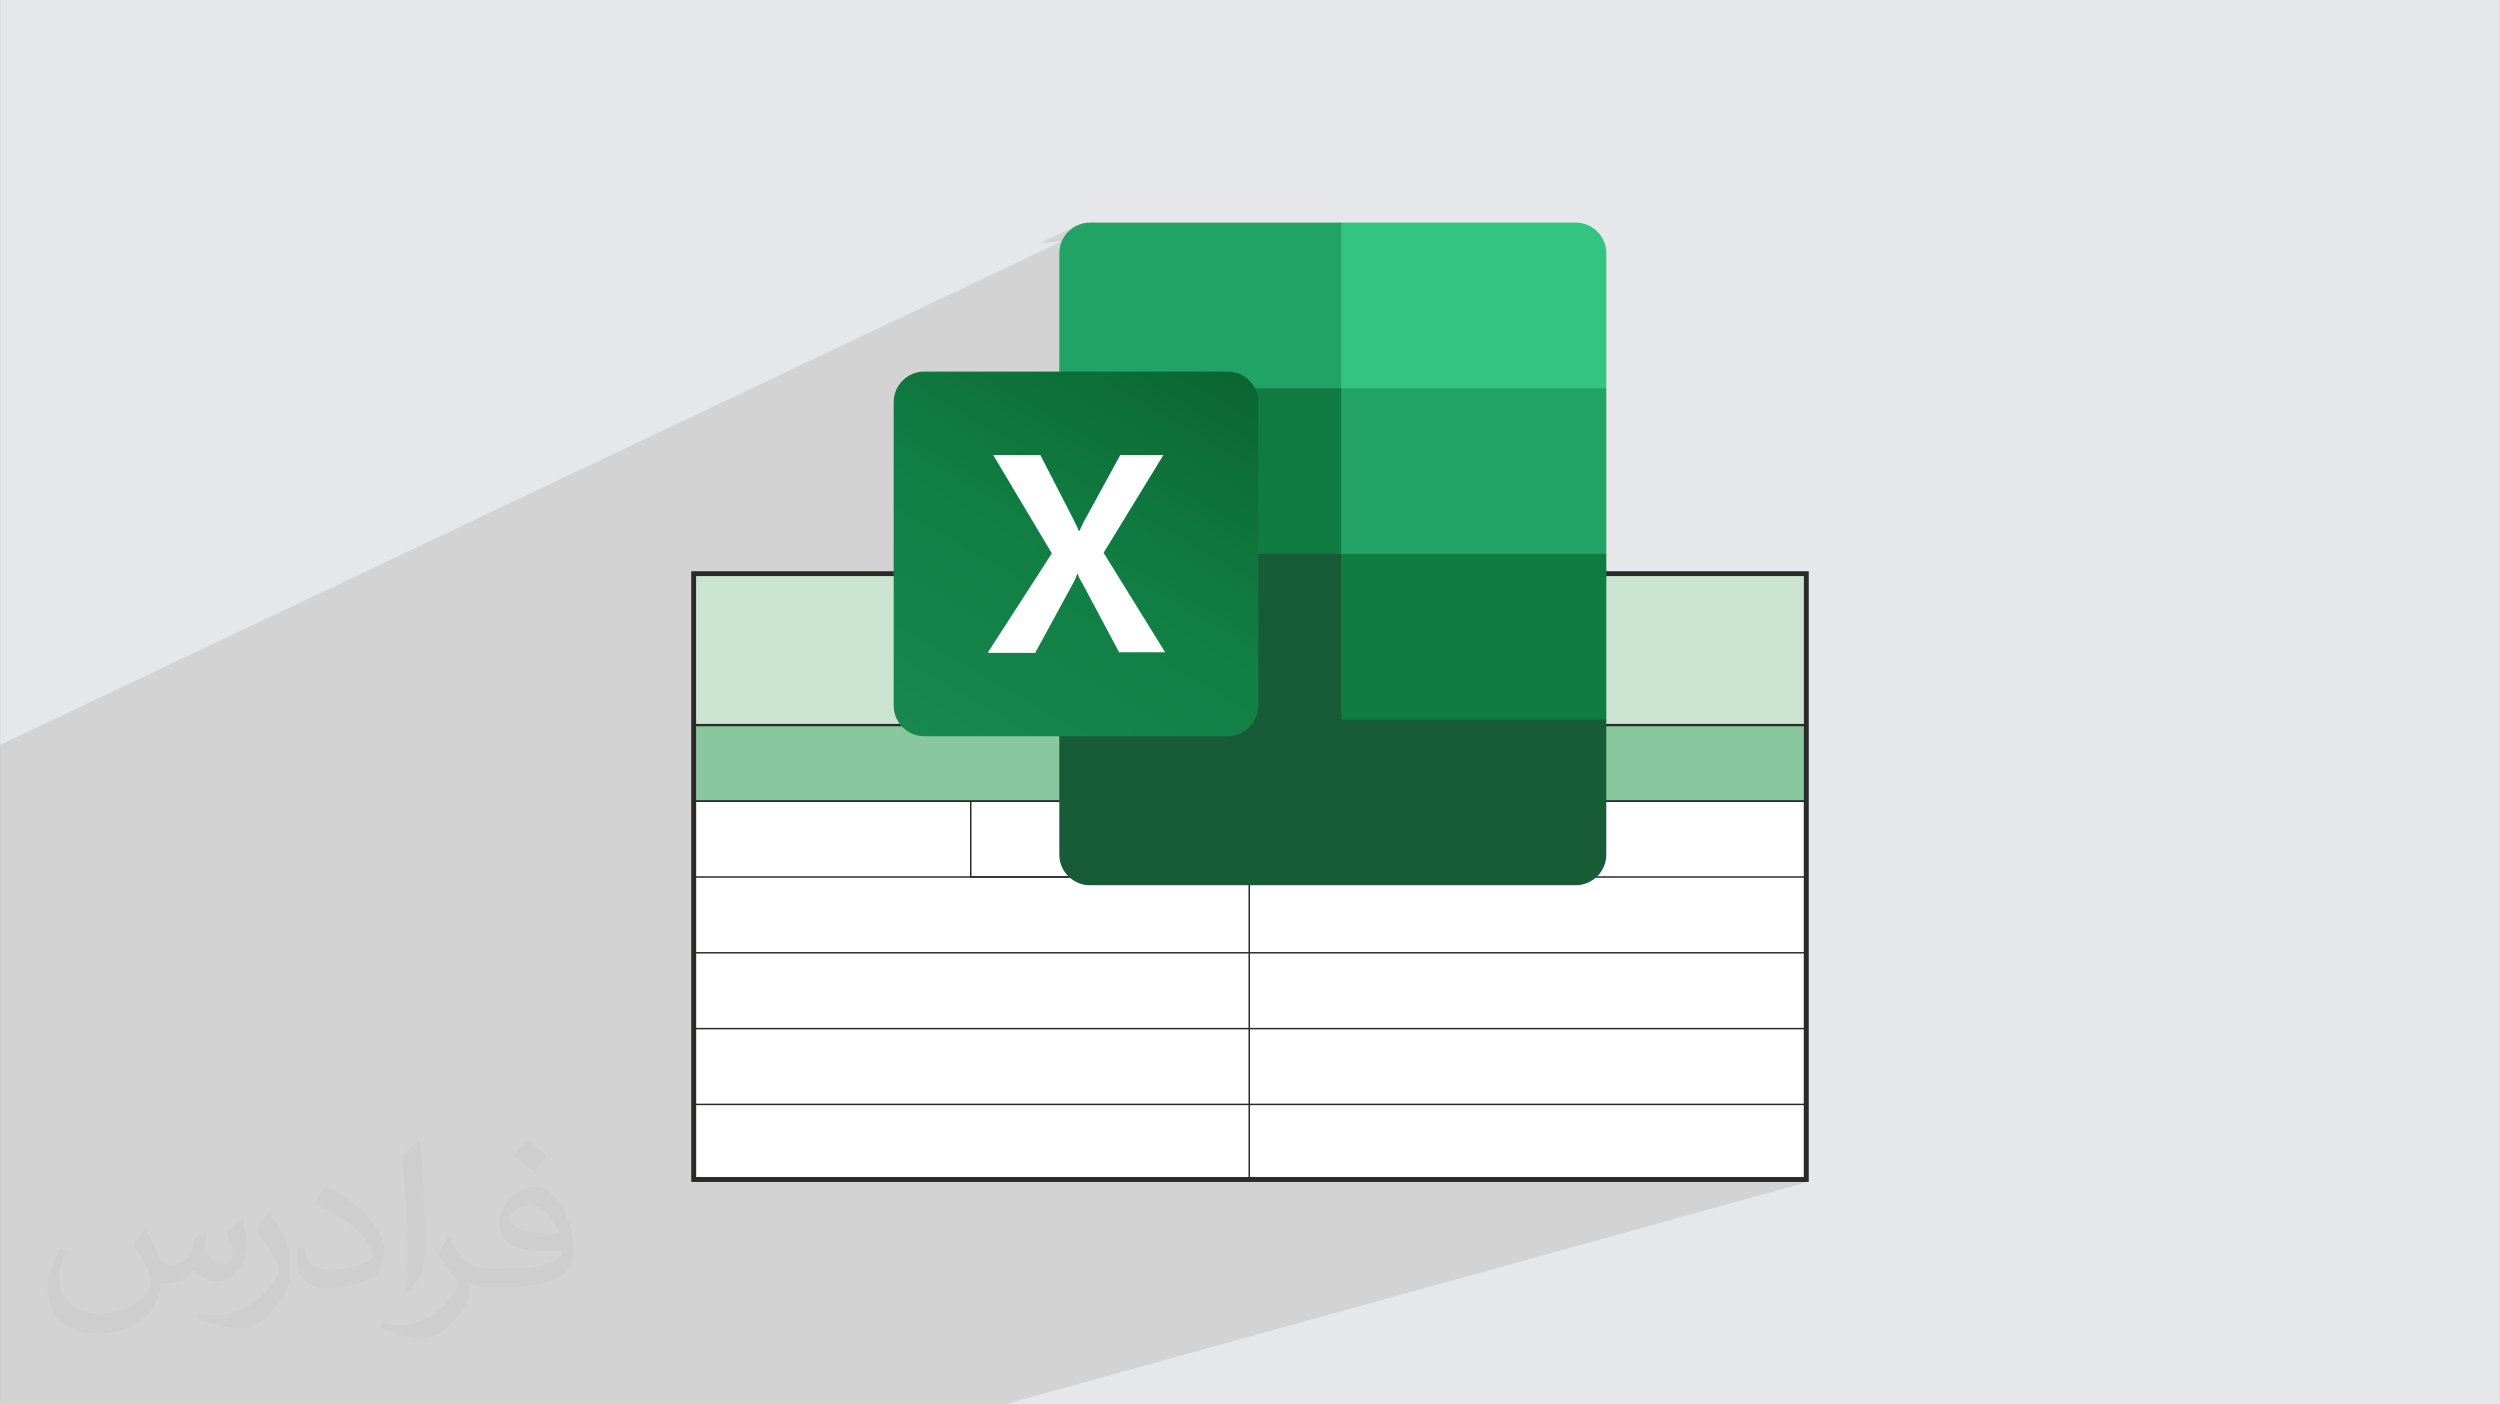 <?xml version="1.0" encoding="UTF-8"?>
<!DOCTYPE svg PUBLIC "-//W3C//DTD SVG 1.0//EN" "http://www.w3.org/TR/2001/REC-SVG-20010904/DTD/svg10.dtd">
<!-- Creator: CorelDRAW -->
<svg xmlns="http://www.w3.org/2000/svg" xml:space="preserve" width="3.708in" height="2.083in" version="1.0" style="shape-rendering:geometricPrecision; text-rendering:geometricPrecision; image-rendering:optimizeQuality; fill-rule:evenodd; clip-rule:evenodd"
viewBox="0 0 3702.73 2080.18"
 xmlns:xlink="http://www.w3.org/1999/xlink"
 xmlns:xodm="http://www.corel.com/coreldraw/odm/2003">
 <rect x="0" y="0" width="3702.73" height="2080.18" fill="#808080" stroke="none"/>
 <defs>
  <style type="text/css">
   <![CDATA[
    .fil6 {fill:#CBE4D1}
    .fil5 {fill:#89C79F}
    .fil9 {fill:#107C41}
    .fil7 {fill:#185C37}
    .fil8 {fill:#21A366}
    .fil11 {fill:#33C481}
    .fil0 {fill:#E6E7E8}
    .fil3 {fill:white}
    .fil4 {fill:#2B2A29;fill-rule:nonzero}
    .fil2 {fill:#373435;fill-opacity:0.031}
    .fil1 {fill:#2B2A29;fill-opacity:0.102}
    .fil10 {fill:url(#id0)}
   ]]>
  </style>
  <linearGradient id="id0" gradientUnits="userSpaceOnUse" x1="1414.68" y1="1123.11" x2="1766.68" y2="511.44">
   <stop offset="0" style="stop-opacity:1; stop-color:#18884F"/>
   <stop offset="0.502" style="stop-opacity:1; stop-color:#117E43"/>
   <stop offset="1" style="stop-opacity:1; stop-color:#0B6631"/>
  </linearGradient>
 </defs>
 <g id="Layer_x0020_1">
  <path class="fil0" d="M-0 0l3702.73 0 0 2080.18 -3702.73 0 0 -2080.18z"/>
  <path class="fil1" d="M1961.39 805.79l24.97 -10.04 -24.97 10.04zm-473.67 1274.39l-6.02 0 -0.88 0 -0 0 -6.97 0 -0 0 -13.83 0 -321.25 0 -6.44 0 -309.59 0 -5.96 0 -59.93 0 -51.85 0 -2.76 0 -656.33 0 -12.77 0 -0.23 0 -7.74 0 -4.08 0 -21.1 0 0 -56.28 0 -33.58 0 -45.61 0 -10.63 0 -41.23 0 -0.77 0 -46.94 0 -0.88 0 -0.01 0 -1.79 0 -13.28 0 -35.35 0 -25.67 0 -13.72 0 -0.02 0 -0.86 0 -16.08 0 -2.19 0 -0.35 0 -39.36 0 -48.45 0 -13.87 0 -34.56 0 -0.58 0 -0.78 0 -12.1 0 -5.2 0 -1.64 0 -2.74 0 -1.77 0 -12.74 0 -0.02 0 -9.02 0 -32.73 0 -9.13 0 -8.44 0 -1.36 0 -0.56 0 -0.38 0 -0.02 0 -0.4 0 -0 0 -0.15 0 -1.17 0 -20.97 0 -15.16 0 -2.5 0 -0.29 0 -19.28 0 -28.91 0 -14.27 0 -7.92 0 -41.98 0 -25.3 0 -12.45 0 -4.31 0 -1.39 0 -0.97 0 -0.43 0 -0.21 0 -0 0 -1.32 0 -24.64 0 -75.23 0 -24.34 0 -64.73 0 -7.87 1572.5 -745.9 -1.53 4.14 -1.12 4.3 -0.69 4.45 -0.24 4.58 6 141.16 2.52 -1.14 -8.52 -140.02 3.75 142.18 2.26 -1.02 -6 -141.16 0 143.88 2.85 -1.29 -2.85 -142.59 3.75 142.18 -0.9 0.41 -2.85 -142.59 8.52 140.02 408.93 -185.18 0 0.02 0.02 0 0.01 0 -0.01 0 0 151.68 347.62 -151.66 38.36 245.36 6.78 0 -6.37 2.6 42.21 269.95 14.52 0 -95.5 -517.91 95.5 517.91 245.69 0 0 2.21 0 223.45 0 1.11 0 113.37 0 559.23 0 2.2 -0 0 -4.43 1.23 7.86 0 -78.64 21.77 -38.77 10.74 -75.39 20.87 -260.48 72.12 -93.3 25.83 -3.43 0.95 -31.61 8.75 -297.91 82.48 -129.42 35.83 -30.03 8.32 -26.68 7.39 -10.59 2.93 0.63 31.74 -0.63 -31.74 -114.64 31.74zm52.29 -1720.13l56.58 -26.74 -3.94 1.91 -3.72 2.28 -3.48 2.61 -3.22 2.92 -2.92 3.22 -2.61 3.48 -2.28 3.72 -1.91 3.94 -32.49 2.65zm1059.97 1412.18l56.78 307.94 -56.78 -307.94zm-38.77 10.74l46.47 297.21 -46.47 -297.21zm-75.39 20.87l54.84 276.34 -54.84 -276.34zm-260.48 72.12l45.18 204.22 -45.18 -204.22zm-93.3 25.83l23.5 178.39 -23.5 -178.39zm-3.43 0.95l22.8 177.44 -22.8 -177.44zm-31.61 8.75l16.73 168.69 -16.73 -168.69zm-297.91 82.48l23.36 86.21 -23.36 -86.21zm-129.42 35.83l3.07 50.38 -3.07 -50.38zm-30.03 8.32l1.79 42.06 -1.79 -42.06zm-26.68 7.39l0.91 34.67 -0.91 -34.67zm455.32 -1197.84l346.7 0 -42.21 -269.95 -471.6 192.67 60.22 35.4 24.95 -10.03 0.02 0 0.01 0 -0.01 0 5.9 26.67 -2.5 -0.83 -3.4 -25.84 5.9 26.67 76.01 25.24zm-78.51 -26.07l-0.09 -0.03 -3.32 -25.82 2.54 25.55 -2.53 -0.84 -0.02 -0.01 0.04 -0.02 -0.06 0 -24.93 -14.65 24.97 -10.04 2.54 25.55 0.78 0.26 -3.32 -25.82 3.4 25.84zm1712.96 -491.98l0 1750.56 0 -1750.56zm-2133.8 189.13l2.85 -1.29 0.9 -0.41 2.26 -1.02 2.52 -1.14 408.93 -185.18m0.02 151.71l347.62 -151.66 38.36 245.36 -385.98 0 0 -93.7z"/>
  <path class="fil2" d="M215.96 1821.93c7.07,10.71 11.65,21.01 16.13,32.45 3.33,6.66 5.09,18.93 20.7,18.93 4.57,0 11.13,-1.35 16.95,-4.57 6.55,-3.44 11.54,-8.64 14.15,-16.53l6.24 -21.01 15.19 -7.49 1.04 1.04c-2.08,7.91 -2.59,15.5 -2.59,21.43 0,17.57 15.19,24.23 27.25,24.23 7.07,0 13.42,-3.44 13.42,-9.89 0,-8.32 -3.53,-22.47 -8.12,-35.16 7.07,-7.07 14.15,-14.15 22.26,-19.87l1.25 0.63c3.53,14.98 5.51,29.75 5.51,39.63 0,9.67 -4.27,20.39 -7.8,27.36 -7.28,13.73 -20.18,24.65 -35.78,24.65 -11.85,0 -25.06,-5.93 -34.12,-16.95l-0.52 0c-8.53,10.61 -21.74,20.18 -42.86,20.18l-6.55 0c-1.04,13.94 -4.05,23.81 -8.64,32.66 -12.58,24.54 -49.92,41.92 -85.08,41.92 -48.89,0 -73.43,-28.19 -73.43,-65.73 0,-23.19 7.59,-44.72 19.24,-60.01l9.56 3.95c-7.28,13.94 -12.17,27.04 -12.17,39.94 0,35.16 28.61,51.9 61.58,51.9 30.58,0 68.44,-19.45 75.31,-42.02 -2.59,-24.65 -11.85,-36.19 -26,-58.66 4.27,-7.49 9.78,-14.98 16.64,-22.98l1.25 0 0 0 0 0 -0.01 -0.04zm563.83 -132.3c10.3,6.45 20.39,14.04 30.27,22.78 -5.51,7.8 -12.38,14.88 -20.91,21.12 -9.89,-8.01 -19.76,-14.88 -29.86,-22.16 6.86,-7.7 13.63,-15.08 20.49,-21.74l0 0 0 0 0 0 0 0 0 0 0.01 0zm5.3 96.11c-16.64,0 -30.27,10.92 -30.27,19.03 0,17.38 33.28,22.78 73.12,22.56 -4.99,-20.39 -22.47,-41.61 -42.86,-41.61l0 0.01zm-37.35 92.99c21.64,0 40.57,-0.63 55.02,-4.27 16.13,-4.05 29.75,-12.17 29.75,-17.78 0,-1.46 0,-3.22 -0.52,-4.68 -9.05,0.83 -19.45,0.83 -28.5,0.83 -29.33,0 -51.79,-6.66 -60.64,-23.09 -2.19,-4.57 -3.74,-9.67 -3.74,-15.5 0,-15.92 6.86,-31.41 18.93,-42.13 10.08,-8.84 21.22,-14.35 32.55,-14.35 20.49,0 36.81,16.44 48.26,42.34 6.24,14.15 10.5,30.47 10.5,51.07 0,13.73 -3.74,25.27 -12.27,33.8 -15.92,15.4 -45.24,21.22 -90.17,21.22l-20.39 0 0 0 -5.3 0c-11.13,0 -19.14,-1.98 -25.48,-6.86l-1.04 0c0.31,2.59 0.52,5.09 0.52,7.49 0,10.08 -3.33,22.98 -10.08,33.28 -19.97,29.64 -41.61,42.53 -60.33,42.53 -18.93,0 -42.13,-7.28 -63.03,-16.75l3.74 -7.28c6.76,2.81 16.13,4.68 29.02,4.68 33.8,0 78.21,-32.45 83.72,-64.17 -1.25,-2.59 -3.53,-6.03 -6.76,-9.67 -9.89,-11.75 -16.13,-21.53 -21.95,-31.82 4.99,-9.89 9.56,-17.78 13.83,-24.96l1.77 -0.21c14.46,29.44 27.56,46.28 56.78,46.28l4.57 0 0 0 21.22 0 0 0 0 0 0 0 0 0 0 0 0.04 0zm-146.45 31.1c2.5,-13.52 2.7,-28.7 2.7,-42.86l0 -21.01c0,-39.21 -4.99,-96.2 -9.05,-133.34 7.07,-7.59 16.95,-16.53 24.75,-22.56l2.29 0.63c5.3,46.7 6.55,100.79 6.55,150.81 0,13.11 -0.52,25.9 -1.77,35.26 -0.73,11.85 -7.59,20.8 -22.26,34.53l-3.22 -1.46zm-150.71 -61.89c0.73,18.41 9.78,32.87 41.4,32.87 19.66,0 36.3,-5.09 54.71,-13.83 3.33,-1.46 5.09,-3.44 5.09,-5.09 0,-11.54 -8.84,-26.83 -23.71,-40.77 -14.46,-13.11 -33.6,-24.65 -51.48,-32.35 -6.14,-2.59 -8.12,-5.3 -8.12,-7.91 0,-5.3 7.07,-16.44 12.9,-24.44l1.98 -0.21c20.49,10.71 43.38,26.63 60.33,44.3 15.4,16.33 24.96,32.87 24.96,50.86 0,13.31 -4.05,25.79 -10.61,37.44 -22.47,11.33 -46.39,19.97 -70.1,19.97 -28.81,0 -48.47,-13.52 -48.47,-45.24 0,-3.44 0,-8.73 1.25,-15.61l9.89 0 0 0 0 0 0 0 0 0 0 0 -0.01 0zm-52.11 -52.32l17.89 28.92c6.55,10.71 12.69,22.37 12.69,40.77l0 23.5c0,19.03 -12.17,39.42 -31.82,59.6 -15.4,13.63 -29.02,19.45 -41.61,19.45 -18.72,0 -40.15,-5.82 -64.9,-16.44l2.81 -7.28c7.8,2.08 16.84,3.84 27.98,3.84 35.58,-0.21 71.97,-26.21 88.61,-57.93 1.98,-3.64 2.7,-7.07 2.7,-9.47 0,-3.64 -1.98,-7.7 -3.53,-11.33 -9.05,-17.05 -19.14,-32.66 -30.27,-47.12 5.82,-9.16 11.65,-17.99 17.99,-26.73l1.46 0.21 0 0 0 0 0 0 0 0 0 0 -0.01 0z"/>
  <path class="fil3" d="M1027.52 849.88l1647.67 0 0 897.16 -1647.67 0 0 -897.16z"/>
  <path class="fil4" d="M1027.52 846.45l1651.1 0 0 904.02 -1654.51 0 0 -904.02 3.42 0 -0.01 0 0 0zm1644.23 6.85l-1640.82 0 0 890.32 1640.82 0 0 -890.32z"/>
  <path class="fil4" d="M1437.73 1185.61l413.02 0 0 114.48 -414.12 0 0 -114.48 1.1 0zm410.82 2.2l-409.71 0 0 110.09 409.71 0 0 -110.09z"/>
  <path class="fil5" d="M2674.08 1074.43l-1647.66 0 0 112.29 1647.66 0 0 -112.29z"/>
  <path class="fil4" d="M2672.99 1075.53l-1645.47 0 0 110.09 1645.47 0 0 -110.09zm-1646.56 -2.2l1648.76 0 0 114.48 -1649.86 0 0 -114.48 1.1 0z"/>
  <path class="fil4" d="M1025.32 1749.24l0 -675.91 2.2 0 0 675.91 -2.2 0z"/>
  <path class="fil4" d="M1849.14 1749.24l0 -675.91 2.2 0 0 675.91 -2.2 0z"/>
  <path class="fil4" d="M2672.99 1749.24l0 -675.91 2.2 0 0 675.91 -2.2 0z"/>
  <path class="fil4" d="M1025.32 1747.04l1649.87 0 0 2.2 -1649.87 0 0 -2.2z"/>
  <path class="fil4" d="M1025.32 1634.75l1649.87 0 0 2.2 -1649.87 0 0 -2.2z"/>
  <path class="fil4" d="M1025.32 1522.47l1649.87 0 0 2.2 -1649.87 0 0 -2.2z"/>
  <path class="fil4" d="M1025.32 1410.18l1649.87 0 0 2.2 -1649.87 0 0 -2.2z"/>
  <path class="fil4" d="M1025.32 1297.9l1649.87 0 0 2.2 -1649.87 0 0 -2.2z"/>
  <path class="fil4" d="M1025.32 1185.61l1649.87 0 0 2.2 -1649.87 0 0 -2.2z"/>
  <path class="fil4" d="M1025.32 1073.33l1649.87 0 0 2.2 -1649.87 0 0 -2.2z"/>
  <path class="fil6" d="M2674.08 848.78l-1647.66 0 0 224.57 1647.66 0 0 -224.57z"/>
  <path class="fil4" d="M2672.99 849.88l-1645.47 0 0 222.37 1645.47 0 0 -222.37zm-1646.56 -2.21l1648.76 0 0 226.77 -1649.86 0 0 -226.77 1.1 0z"/>
  <path class="fil4" d="M1027.52 846.45l1651.1 0 0 904.02 -1654.51 0 0 -904.02 3.42 0 -0.01 0 0 0zm1644.23 6.85l-1640.82 0 0 890.32 1640.82 0 0 -890.32z"/>
  <g id="_1970558609440">
   <path class="fil7" d="M1986.37 795.76l-417.47 -73.28 0 543.57c0,24.69 20.45,45.14 45.16,45.14l0 0 719.9 0c24.69,0 45.14,-20.45 45.14,-45.14l0 0 0 -200.22 -392.76 -270.08 0.02 0 0 0 0 0 0 0 0 0 0.01 0z"/>
   <path class="fil8" d="M1986.37 329.74l-372.31 0c-24.69,0 -45.14,20.45 -45.14,45.14 0,0 0,0 0,0l0 200.22 417.45 245.38 220.66 73.26 172.09 -73.26 0 -245.38 -392.76 -245.38 0 0 0 0.02 0.02 0 -0.02 0z"/>
   <path class="fil9" d="M1568.92 575.09l417.47 0 0 245.36 -417.47 0 0 -245.36z"/>
   <path class="fil10" d="M1368.7 550.38l449.84 0c24.7,0 45.14,20.45 45.14,45.14l0 449.85c0,24.69 -20.45,45.14 -45.14,45.14l-449.84 0c-24.69,0 -45.14,-20.45 -45.14,-45.14l0 -449.85c0,-24.69 20.45,-45.14 45.14,-45.14z"/>
   <path class="fil3" d="M1463.27 966.16l94.58 -146.55 -86.9 -145.68 69.86 0 47.7 92.87c4.27,8.52 7.68,15.33 9.37,19.6l0.85 0c3.4,-6.83 5.97,-13.62 10.22,-20.45l50.28 -92.02 63.9 0 -88.61 144.84 91.17 147.39 -68.16 0 -54.53 -102.24c-2.56,-4.25 -5.1,-8.52 -6.81,-13.62l-0.85 0c-1.69,4.27 -3.4,9.37 -5.96,13.62l-56.23 103.1 -68.15 0 -1.69 -0.85 0 0 -0.02 0.04 0 -0.04z"/>
   <path class="fil11" d="M2333.98 329.74l-347.59 0 0 245.38 392.76 0 0 -200.22c0,-24.69 -20.45,-45.14 -45.14,-45.14l0 0 0 0 0 -0.02 -0.02 0z"/>
   <path class="fil9" d="M1986.37 820.47l392.76 0 0 245.36 -392.76 0 0 -245.36z"/>
  </g>
 </g>
</svg>
